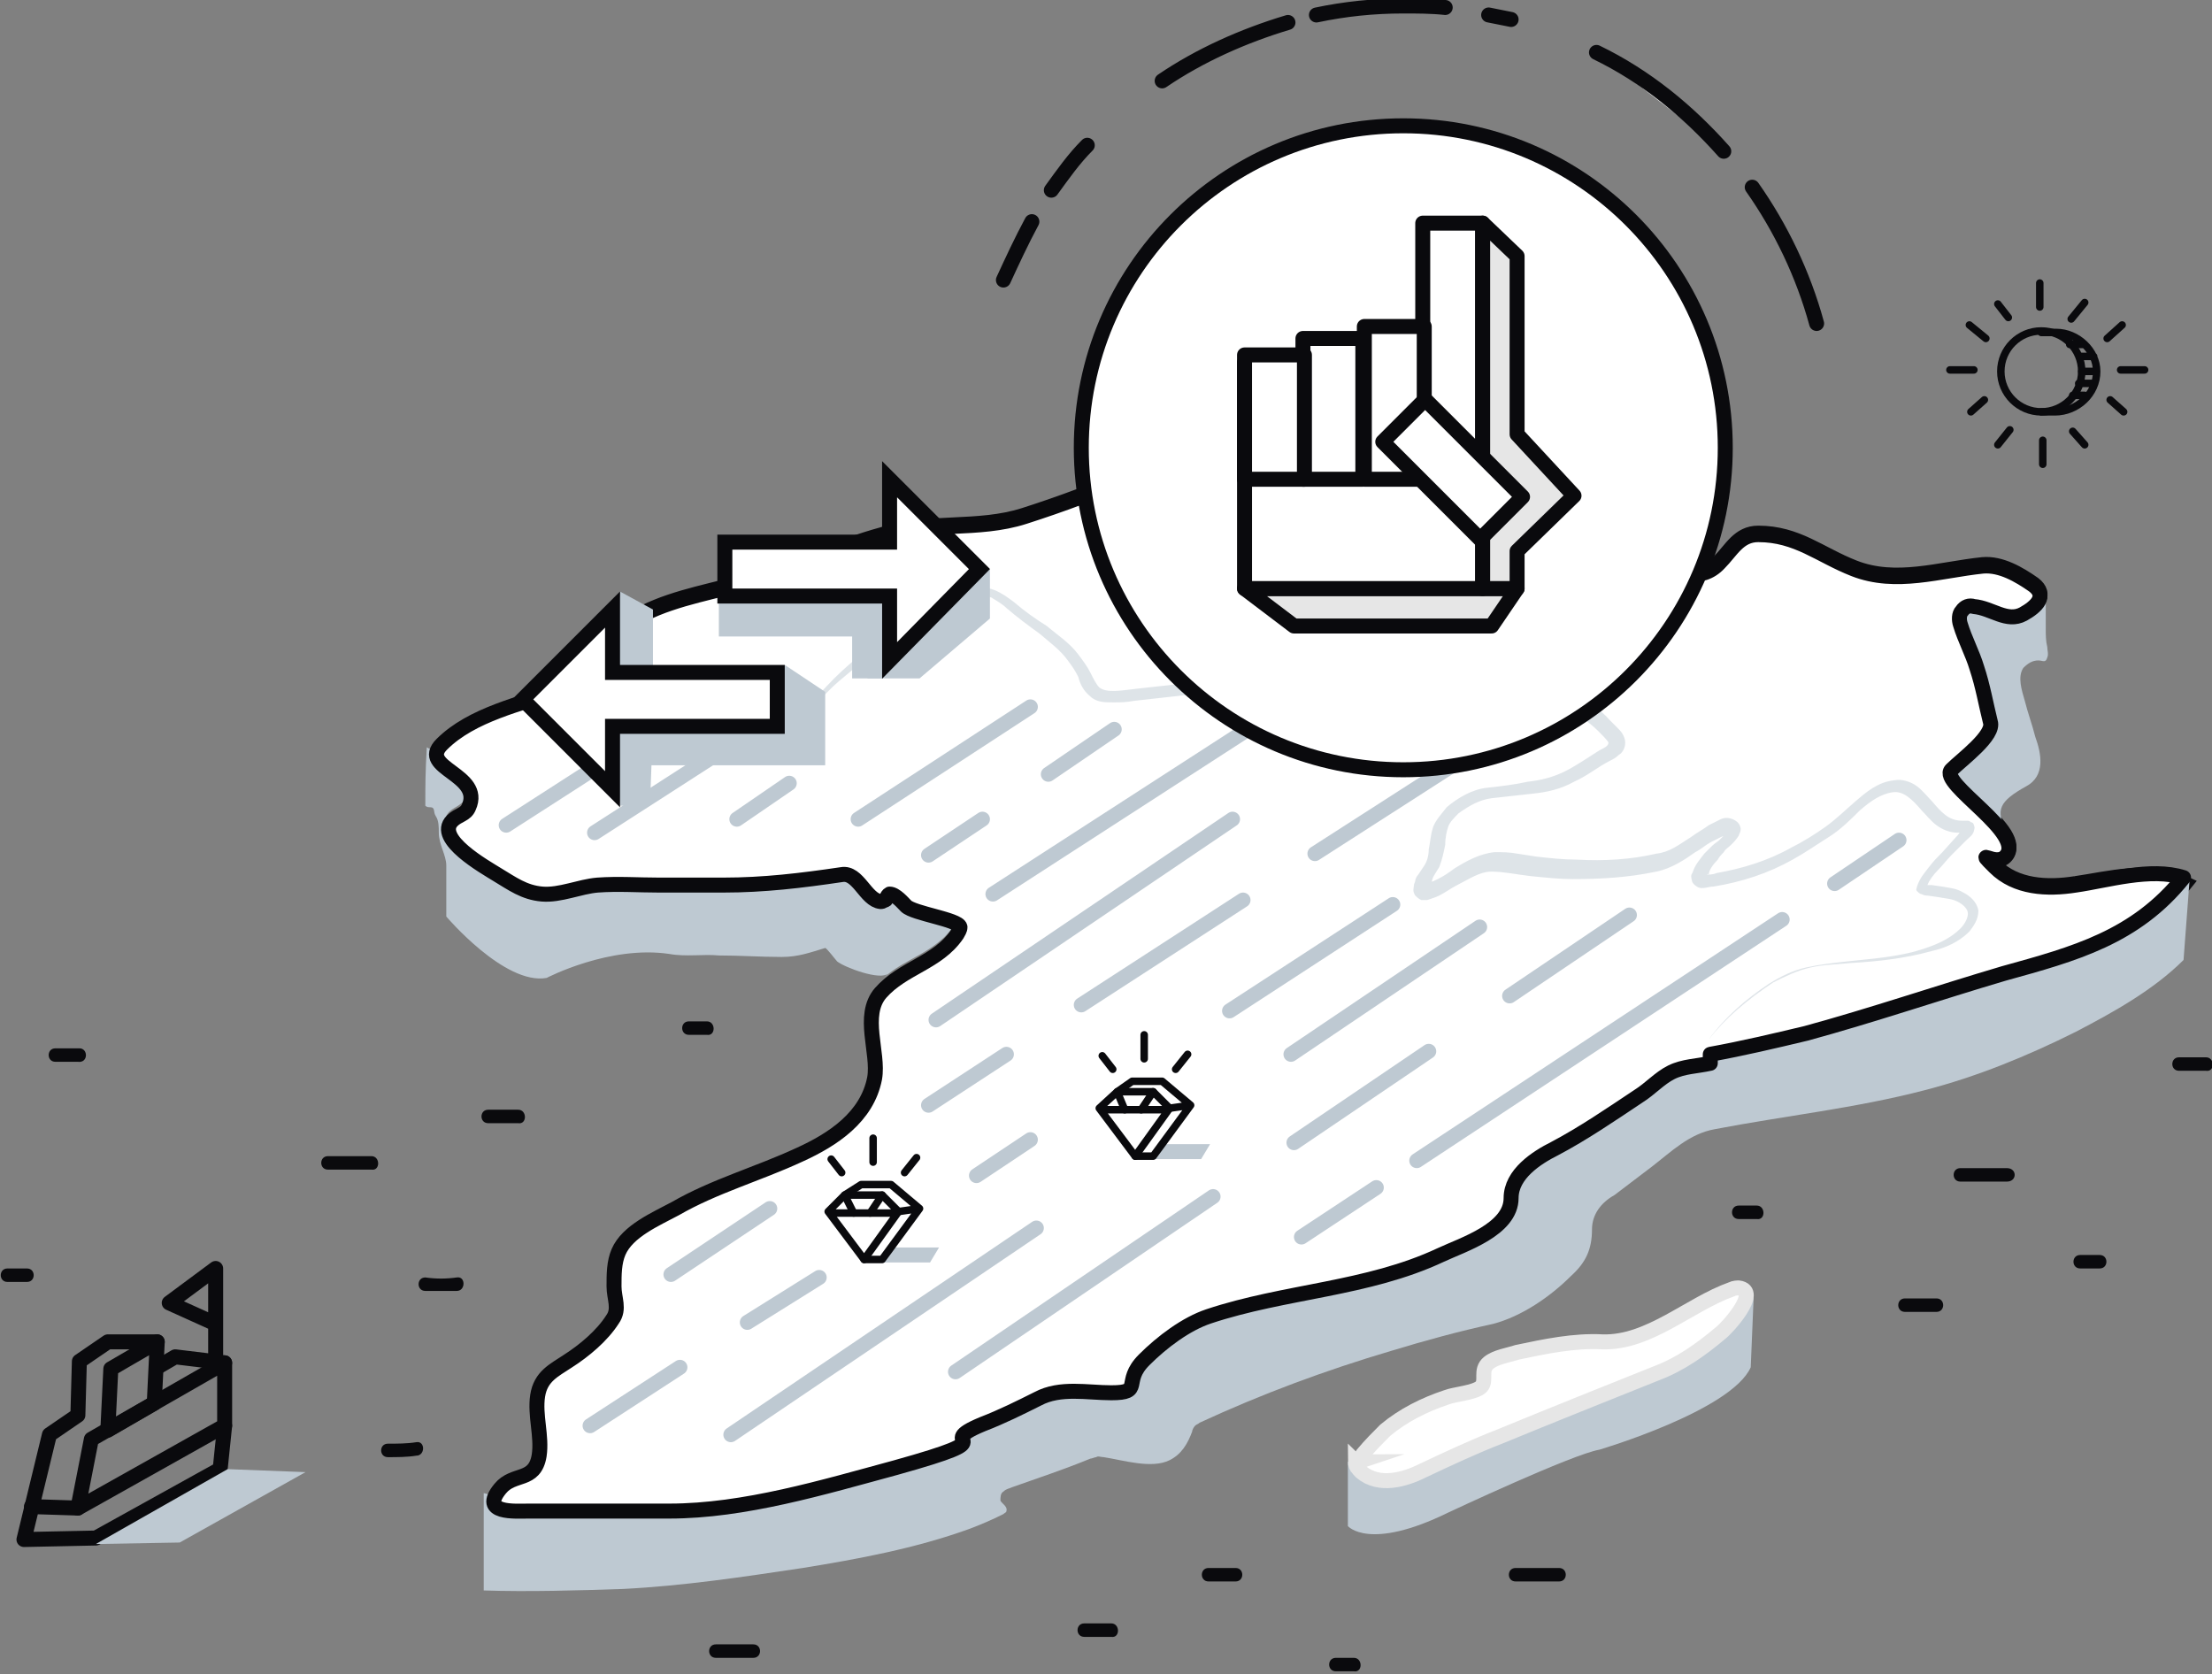 <svg xmlns="http://www.w3.org/2000/svg" viewBox="0 0 147.7 111.8"><rect x="0" y="0" width="147.7" height="111.8" fill="#808080" stroke="none"/><path fill="#bec9d2" d="M117.1 86.5c-.1.9-1.9 2.3-2.2 2.6-1.3 1.1-2.7 2.1-4.3 2.7-3.5 1.4-7 2.8-10.4 4.2-1.8.7-3.5 1.5-5.2 2.3-1.2.6-2.9 1.1-4.1.1-.2-.2-.4-.6-.4-.7l-.5-.1v4.3s1.4 1.7 6.7-.9c0 0 8.3-3.9 10.1-4.2 0 0 8.8-2.6 10.1-5.5l.2-4.8zM59 65.3c1.4-1.3 3.5-1.7 4.7-3.5.1-.1.2-.3.2-.5-.1-.5-3-.8-3.6-1.4-.2-.2-.8-.9-1.1-.8-.2 0-.2.3-.3.4-.1 0-.1.1-.3.1-1-.1-1.4-2-2.6-1.8-2.7.4-5.2.7-7.9.7H43.8c-1.4 0-2.7-.1-4.1 0-1.2.1-2.5.7-3.7.6-1.1-.1-2-.8-3-1.3-.7-.4-4.2-2.4-3-3.6.3-.3.8-.4 1.1-.9.8-1.6-1.6-2.2-2.1-3.1l-.5-.3c-.1 1.6-.1 2.6-.1 3.8v.1c.1.1.2.1.3.1.4 0 .2.3.4.6s.2.7.2 1.1c0 .8.5 1.5.5 2.2v3.4s3.9 4.6 6.7 4.1c0 0 4.2-2.2 8.2-1.6 1.1.2 2.3 0 3.3.1 1.4 0 2.8.1 4.2.1 1.1 0 1.9-.3 2.9-.6.1 0 .7.8.8.9.5.4 2.9 1.3 3.4.8l-.3.3z"/><path fill="#e6e6e6" stroke="#0a0a0d" stroke-miterlimit="10" d="M138.6 59c-1.9.3-4 .2-5.4-1.2-1.4-1.4 0 0 .7-.7 1.5-1.5-4.5-4.9-3.6-5.8.7-.7 2.9-2.3 2.6-3.2-.3-1.2-.5-2.4-.9-3.6-.3-1-.8-1.9-1.1-2.9-.1-.3-.1-.7.1-.9.2-.3.5-.4.8-.3 1.2.1 2.2 1.1 3.3.5.9-.5 1.6-1.2.7-1.9-1-.7-2.2-1.4-3.4-1.3-2.9.3-5.8 1.3-8.6.2-2.3-.9-3.8-2.3-6.4-2.3-1.3 0-1.8 1.1-2.6 1.9-1.2 1.3-2.9.7-4.2-.1-1.1-.6-2.2-1.7-3.5-1.8-1.2-.1-2 .6-2.9-.3-1-1-.4-2.4.9-2.7.5-.1 1-.1 1.5-.3.7-.2 1-1.7.1-1.7-1.7 0-3.2.5-4.9.7-2.4.3-4.7-.5-7.1-.6-1.8-.1-3.6-.2-5.5 0-1.5.2-3.3 1.1-4.8.4-1-.5-1.1-1.9-2.2-2.1-2-.5-4.8 1.9-6.6 2.7-2.3 1-4.7 1.9-7.2 2.7-3.1 1-6.4.3-9.5 1.3-2.9.8-5.8 2.1-8.7 3-2.3.7-5 1.1-7.2 2.2-1.2.6-2.2 1.5-3.1 2.5-.6.6-1.7 2.3-2.5 2.6 1 0 2.9-.5 3.7.3.5.6.2 1.8 1.2 1.8h10.2c1.5 0 1.9.1 2.9-1 .9-1 1.8-1.9 2.8-2.7 1.4-1.2 2.8-2.2 4.4-3.1 1.3-.8 3.1-2 4.7-1.6.5.2 1 .5 1.4.9 1.6 1.4 3.9 2.6 4.8 4.6.6 1.4 1.3 1.4 2.8 1.3 3-.3 5.9-.6 8.9-1.1 2.7-.4 5.3-1.1 7.9-1.4 5.5-.7 11.5.9 15.6 4.7.8.8.6 1.2-.3 1.7-1.2.7-2.2 1.5-3.6 1.9-1.4.4-2.9.5-4.3.7-1 .1-2 .8-2.7 1.6-.9 1-.4 2.1-1 3.2-.2.3-.4.6-.5.9-.5 1.6 1.4.3 1.8 0 1.5-.9 2.2-1.3 4-1.1 3.1.5 5.9.7 9.1.1.4-.1.7-.1 1.1-.3 1.3-.5 2.4-1.6 3.7-2.1.2-.1.4-.2.6-.1.8.3-.6 1.3-.8 1.5-.3.2-1.7 1.7-1 2.1.1.1.3.1.4 0 3-.3 5.8-1.7 8.2-3.4 1.3-.9 2.4-2.7 4.1-2.9 1.9-.2 2.2 2.2 3.8 2.7.8.2 1.5-.1.8.8-.4.4-3.5 3.4-2.5 3.6.8.1 2.1.1 2.7.7 1.1 1-.4 2.3-1.4 2.8-2.3 1.1-5.3 1.2-7.7 1.4-1.7.1-3.2.7-4.6 1.7-1.9 1.4-3.2 2.6-4.3 4.6h0c2.2-.4 4.3-.9 6.4-1.4 4.4-1.2 8.8-2.7 13.2-4 4.7-1.3 8.8-2.4 12-6.4-2.3-1.1-5.2-.3-7.3 0z"/><path fill="#bec9d2" d="M34.6 100.3H44c5 0 10.3-1.6 15.1-2.9 7.9-2.2 2.2-1.4 5.8-2.9 1.3-.5 2.5-1.1 3.7-1.7 1.5-.8 3.3-.4 4.9-.4 2.2 0 .7-.7 2.2-2.2 1.2-1.2 2.8-2.4 4.3-2.9 5.1-1.7 10.6-1.8 15.5-4.1 1.5-.7 4.7-1.7 4.7-3.8 0-1.6 1.7-2.7 2.9-3.3 1.9-1 3.8-2.3 5.6-3.5.8-.5 1.4-1.2 2.2-1.6.8-.4 1.7-.4 2.6-.6h.2c2.2-.4 4.3-.9 6.4-1.4 4.4-1.2 8.8-2.7 13.2-4 4.7-1.3 8.8-2.4 12-6.4l.9.2-.4 5.3c-2 2-4.7 3.5-7.2 4.8-3.2 1.6-6.6 3-10.1 3.9-4.6 1.2-9.3 1.7-14 2.6-1.7.3-2.9 1.5-4.2 2.5-.8.6-1.7 1.3-2.5 1.9-.9.5-1.5 1.3-1.5 2.3 0 1.3-.4 2.2-1.4 3.1-1.4 1.4-3.3 2.7-5.2 3.2-2.3.5-4.5 1.1-6.8 1.8-4.4 1.3-8.7 2.9-12.8 4.8-.1.1-.2.1-.3.2-.1.1-.2.3-.2.4-.3.8-.7 1.5-1.5 1.9-1.2.6-3.1 0-4.4-.2-.2 0-.4-.1-.5 0-.1 0-.3.1-.4.1-1.7.7-3.5 1.3-5.2 1.9-.2.1-.4.1-.6.3-.2.1-.2.4-.2.6.1.2.5.4.4.7 0 .1-.1.1-.2.2-.8.4-1.5.7-2.3 1-3.6 1.3-7.4 2-11.1 2.6-4 .6-8 1.2-12 1.4-2.9.1-6.4.2-9.3.1v-6.5l2.3.6zM133.9 56.9c-.4-3.1-4.6-4.7-3.7-5.6.7-.7 2.9-2.3 2.6-3.2-.3-1.2-.5-2.4-.9-3.6-.3-1-.8-1.9-1.1-2.9-.1-.3-.1-.7.1-.9.2-.3.5-.4.8-.3 1.2.1 2.2 1.1 3.3.5.9-.5.6-1.9 1.2-1.9.2 0 .4.8.4.8V42c0 .4 0 .8.1 1.2 0 .2.1.5 0 .7-.1.4-.3.2-.6.2-.4 0-.7.2-1 .5-.4.6-.1 1.5.1 2.2.2.8.5 1.6.7 2.4.4 1.1.7 2.6-.6 3.3-1.8 1-2.1 1.6-1.3 3l-.1 1.4z"/><path fill="none" stroke="#bec9d2" stroke-linecap="round" stroke-linejoin="round" stroke-miterlimit="10" d="M33.8 50.9l4.4-2.8M58.1 48.7l6.9-4.6"/><path fill="#fff" stroke="#0a0a0d" stroke-linecap="round" stroke-linejoin="round" stroke-miterlimit="10" d="M114.2 70.4c2.2-.4 4.3-.9 6.4-1.4 4.4-1.2 8.8-2.7 13.2-4 4.7-1.3 8.8-2.4 12-6.4-2.2-.7-5.1.2-7.2.5-1.9.3-4 .2-5.4-1.2-1.4-1.4 0 0 .7-.7 1.5-1.5-4.5-4.9-3.6-5.8.7-.7 2.9-2.3 2.6-3.2-.3-1.2-.5-2.4-.9-3.6-.3-1-.8-1.9-1.1-2.9-.1-.3-.1-.7.1-.9.2-.3.5-.4.8-.3 1.2.1 2.2 1.1 3.3.5.9-.5 1.6-1.2.7-1.9-1-.7-2.2-1.4-3.4-1.3-2.9.3-5.8 1.3-8.6.2-2.3-.9-3.8-2.3-6.4-2.3-1.3 0-1.8 1.1-2.6 1.9-1.2 1.3-2.9.7-4.2-.1-1.1-.6-2.2-1.7-3.5-1.8-1.2-.1-2 .6-2.9-.3-1-1-.4-2.4.9-2.7.5-.1 1-.1 1.5-.3.7-.2 1-1.7.1-1.7-1.7 0-3.2.5-4.9.7-2.4.3-4.7-.5-7.1-.6-1.8-.1-3.6-.2-5.5 0-1.5.2-3.3 1.1-4.8.4-1-.5-1.1-1.9-2.2-2.1-2-.5-4.8 1.9-6.6 2.7-2.3 1-4.7 1.9-7.2 2.7-3.1 1-6.4.3-9.5 1.3-2.9.8-5.8 2.1-8.7 3-2.3.7-5 1.1-7.2 2.2-1.2.6-2.2 1.5-3.1 2.5-.6.6-1.7 2.3-2.5 2.6-2.6.9-5.9 1.6-7.9 3.6-1.6 1.6 2.8 2 1.8 4.2-.2.5-.7.5-1.1.9-1.2 1.2 2.2 3.1 3 3.6 1 .6 1.8 1.2 3 1.3 1.2.1 2.5-.5 3.7-.6 1.4-.1 2.7 0 4.1 0H48.3c2.7 0 5.2-.3 7.9-.7 1.1-.2 1.6 1.7 2.6 1.8.2 0 .2-.1.3-.1.1 0 .1-.3.3-.4.4 0 .9.6 1.1.8.5.5 3.5.9 3.6 1.4 0 .2-.1.3-.2.5-1.3 1.9-3.6 2.2-5.1 3.9-1.3 1.5-.1 4-.4 5.7-.5 2.6-2.8 4.1-5 5.1-2.8 1.3-5.7 2.1-8.3 3.6-1.3.7-3.2 1.5-3.8 2.9-.3.7-.3 1.5-.3 2.3 0 .8.4 1.5-.1 2.2-.7 1.1-1.9 2.1-3 2.8-.9.6-1.8 1-2 2.3-.2 1.3.3 2.7.1 4-.3 1.8-1.7 1.1-2.6 2.2-1.4 1.7 1 1.5 1.9 1.5h9.4c5 0 10.3-1.6 15.1-2.9 7.9-2.2 2.2-1.4 5.8-2.9 1.3-.5 2.5-1.1 3.7-1.7 1.5-.8 3.3-.4 4.9-.4 2.2 0 .7-.7 2.2-2.2 1.2-1.2 2.8-2.4 4.3-2.9 5.1-1.7 10.6-1.8 15.5-4.1 1.5-.7 4.7-1.7 4.7-3.8 0-1.6 1.7-2.7 2.9-3.3 1.9-1 3.8-2.3 5.6-3.5.8-.5 1.4-1.2 2.2-1.6.8-.4 1.7-.4 2.6-.6v-.6z"/><path fill="none" stroke="#bec9d2" stroke-linecap="round" stroke-linejoin="round" stroke-miterlimit="10" d="M49.2 54.7l3.5-2.4M57.3 54.7l11.5-7.5M66.3 59.7L84.4 48M82.1 67.5L93 60.4M65.2 78.5l3.6-2.4M49.9 88.3l4.8-3M39.4 95.2l6-3.9M87.8 57l13.7-8.8M72.2 67.1l10.8-7M62 73.8l5.2-3.4M44.8 85.1l6.6-4.4"/><path fill="none" stroke="#e6e6e6" stroke-linecap="round" stroke-linejoin="round" stroke-miterlimit="10" d="M88.7 50.3l6.4-4.3"/><path fill="none" stroke="#bec9d2" stroke-linecap="round" stroke-linejoin="round" stroke-miterlimit="10" d="M62.5 68.1l19.8-13.4M86.2 70.4l12.6-8.5M122.5 59l4.3-2.9M94.6 77.5L119 61.4M86.9 82.6l5-3.3M100.8 66.5l8-5.4M86.4 76.3l9-6.1M63.8 91.6L81 79.9M48.8 95.8L69.2 82M70 51.7l4.4-3M62 57.1l3.6-2.4M33.8 55.1l8.7-5.6M39.7 55.6l8.7-5.6"/><path fill="#fff" stroke="#e6e6e6" stroke-miterlimit="10" d="M90.7 97.6c0-.2.2-.3.3-.5.5-.6 1-1.1 1.5-1.6 1.2-1 2.6-1.7 4.1-2.2.5-.2 1.9-.3 2.3-.7.4-.4-.1-1.1.5-1.6.5-.4 1.3-.5 1.9-.7 1.9-.4 3.8-.8 5.7-.7 3.1.1 5.8-2.5 8.6-3.5.2-.1.4-.1.5-.1 1.5.2-.8 2.7-1.2 3-1.3 1.1-2.7 2.1-4.3 2.7-3.5 1.4-7 2.8-10.4 4.2-1.8.7-3.5 1.5-5.2 2.3-1.2.6-2.9 1.1-4.1.1-.2-.2-.4-.4-.4-.7.1.1.1 0 .2 0z"/><path fill="#0a0a0d" d="M34.6 74.1h-2c-.6 0-.6.9 0 .9h2c.6.1.6-.9 0-.9zM24.8 77.2h-2.9c-.6 0-.6.9 0 .9h2.9c.6.1.6-.9 0-.9zM30.5 85.3c-.7.1-1.4.1-2.1 0-.6 0-.6.9 0 .9h2.1c.6 0 .6-1 0-.9zM1.8 84.7H.5c-.6 0-.6.9 0 .9h1.3c.6 0 .6-.9 0-.9zM5.3 70H3.7c-.6 0-.6.9 0 .9h1.5c.7.1.7-.9.1-.9zM27.8 96.3c-.6.1-1.3.1-1.9.1-.6 0-.6.9 0 .9s1.3 0 1.9-.1c.6 0 .6-1 0-.9zM47.2 68.2H46c-.6 0-.6.9 0 .9h1.2c.6.1.6-.9 0-.9zM74.2 108.4h-1.8c-.6 0-.6.9 0 .9h1.8c.6.1.6-.9 0-.9zM82.5 104.7h-1.8c-.6 0-.6.9 0 .9h1.8c.6 0 .6-.9 0-.9zM50.3 109.8h-2.5c-.6 0-.6.9 0 .9h2.5c.6 0 .6-.9 0-.9zM104.1 104.7h-2.9c-.6 0-.6.9 0 .9h2.9c.6 0 .6-.9 0-.9zM90.4 110.7h-1.2c-.6 0-.6.9 0 .9h1.2c.6.1.6-.9 0-.9zM134 78h-3.1c-.6 0-.6.9 0 .9h3.1c.7 0 .7-.9 0-.9zM140.2 83.8h-1.3c-.6 0-.6.9 0 .9h1.3c.6 0 .6-.9 0-.9zM129.3 86.7h-2.1c-.6 0-.6.9 0 .9h2.1c.6 0 .6-.9 0-.9zM117.3 80.5h-1.2c-.6 0-.6.9 0 .9h1.2c.6.1.6-.9 0-.9zM147.3 70.6h-1.8c-.6 0-.6.9 0 .9h1.8c.6.1.6-.9 0-.9z"/><path fill="none" stroke="#0a0a0d" stroke-linecap="round" stroke-linejoin="round" stroke-miterlimit="10" d="M6.1 96.1l-.9 4.6 9.8-5.5V91z"/><path fill="none" stroke="#0a0a0d" stroke-linecap="round" stroke-linejoin="round" stroke-miterlimit="10" d="M7.4 91.4l3.1-1.8-.2 4.1-3.1 1.8z"/><path fill="none" stroke="#0a0a0d" stroke-linecap="round" stroke-linejoin="round" stroke-miterlimit="10" d="M10.5 89.6H7.2l-1.9 1.3-.1 3.6-1.9 1.3-1.7 7 4.8-.1 8.3-4.6.3-2.9"/><path fill="#bec9d2" d="M6.4 103.1l5.6-.1 8.4-4.7-5.2-.2z"/><path fill="none" stroke="#0a0a0d" stroke-linecap="round" stroke-linejoin="round" stroke-miterlimit="10" d="M5.2 100.7l-3.1-.1M10.5 91.3l1.2-.7 3.3.4M14.4 90.9v-6.2L11.3 87l3.1 1.4"/><path fill="#bec9d2" d="M62.1 84.3h-3.4l.7-1h3.3z"/><path fill="#fff" d="M57.7 84.1h1.2l2.5-3.4-1.9-1.6h-2l-1.1.7-1.1 1.1z"/><g fill="none" stroke="#0a0a0d" stroke-linecap="round" stroke-linejoin="round" stroke-miterlimit="10" stroke-width=".5"><path d="M55.3 80.9l1.1-1.1h2.5l1.1 1.1-2.3 3.2zM55.8 81h3.7"/><path d="M57 81l-.6-1.2 1.1-.7h2l1.9 1.6-2.5 3.4h-1.2M58.9 79.8l-.8 1.2M60 80.9l1.4-.2M56.2 78.3l-.7-.9M58.3 76v1.6M60.4 78.3l.8-1"/></g><g><path fill="#bec9d2" d="M80.2 77.4h-3.4l.7-1h3.3z"/><path fill="#fff" d="M75.8 77.2H77l2.5-3.4-1.9-1.6h-2l-1 .7-1.2 1.1z"/><g fill="none" stroke="#0a0a0d" stroke-linecap="round" stroke-linejoin="round" stroke-miterlimit="10" stroke-width=".5"><path d="M73.4 74l1.2-1.1H77l1.1 1.1-2.3 3.2zM73.9 74.1h3.7"/><path d="M75.1 74.1l-.5-1.2 1-.7h2l1.9 1.6-2.5 3.4h-1.2M77 72.9l-.8 1.2M78.1 74l1.4-.2M74.3 71.4l-.7-.9M76.4 69.1v1.6M78.5 71.4l.8-1"/></g></g><g><g fill="none" stroke="#0a0a0d" stroke-linecap="round" stroke-linejoin="round" stroke-miterlimit="10" stroke-width=".5"><path d="M134.1 21.2l-.7-.9M136.2 18.9v1.6M138.3 21.3l.9-1.1"/></g><g fill="none" stroke="#0a0a0d" stroke-linecap="round" stroke-linejoin="round" stroke-miterlimit="10" stroke-width=".5"><path d="M138.4 28.8l.8.9M136.4 31v-1.6M134.2 28.7l-.8 1"/></g><g fill="none" stroke="#0a0a0d" stroke-linecap="round" stroke-linejoin="round" stroke-miterlimit="10" stroke-width=".5"><path d="M132.5 26.7l-.9.8M130.2 24.7h1.6M132.6 22.6l-1.1-.9"/></g><path fill="none" stroke="#0a0a0d" stroke-linecap="round" stroke-linejoin="round" stroke-miterlimit="10" stroke-width=".5" d="M140.7 22.6l1-.9"/><g fill="none" stroke="#0a0a0d" stroke-linecap="round" stroke-linejoin="round" stroke-miterlimit="10" stroke-width=".5"><path d="M140.9 26.7l.9.8M143.2 24.7h-1.6"/></g><circle cx="136.3" cy="24.8" r="2.7" fill="none" stroke="#0a0a0d" stroke-linecap="round" stroke-linejoin="round" stroke-miterlimit="10" stroke-width=".5"/><path fill="none" stroke="#0a0a0d" stroke-linecap="round" stroke-linejoin="round" stroke-miterlimit="10" stroke-width=".5" d="M136.3 27.5h.9c1.5 0 2.8-1.2 2.8-2.7 0 0 0 0 0 0s0 0 0 0c0-1.4-1.3-2.6-2.7-2.6h-1M138.2 23h1M139 23.8h.8M139 24.8h1M138.8 25.6h1M138.4 26.4h.8"/></g><g fill="#fff" stroke="#0a0a0d" stroke-linecap="round" stroke-linejoin="round" stroke-miterlimit="10"><path d="M68.9 14.8c-.7 1.3-1.3 2.6-1.9 3.9M72.6 9.7c-.9.9-1.6 1.9-2.4 3M86 1.5c-3 .9-5.9 2.2-8.4 3.9M96.5.5c-.9-.1-1.9-.1-2.8-.1-2 0-3.9.2-5.8.6M100.9 1.3L99.4 1M115.1 10.1c-2.4-2.7-5.2-5-8.5-6.6M121.3 21.6c-.9-3.3-2.4-6.4-4.3-9.1"/></g><g opacity=".5"><path fill="#bec9d2" d="M114.1 69.4c1.1-1.5 2.5-2.7 4-3.7.8-.5 1.6-.9 2.5-1.1.9-.2 1.8-.3 2.7-.4 1.8-.2 3.6-.3 5.3-.9.9-.3 1.7-.7 2.3-1.3.3-.3.5-.7.5-1 0-.3-.3-.6-.7-.8-.4-.2-.8-.2-1.3-.3l-.7-.1c-.1 0-.2 0-.4-.1-.1 0-.2-.1-.3-.2-.1-.1 0-.2 0-.3.2-.6.5-.9.8-1.3.3-.4.6-.7.9-1l.9-1c.1-.1.3-.3.3-.5v.1c0 .1 0 .1.1.1h-.3c-.5 0-1-.2-1.4-.5-.4-.3-.7-.7-1-1-.6-.7-1.2-1.3-1.9-1.2-.8.1-1.5.6-2.2 1.2-.6.6-1.3 1.3-2.1 1.8s-1.5 1-2.4 1.5c-1.6.9-3.4 1.5-5.3 1.8-.3 0-.4.1-.8.1-.2 0-.5-.2-.6-.4-.1-.3-.1-.5 0-.6.2-.6.5-.9.8-1.3l.5-.5c.2-.2.4-.3.5-.4l.4-.4c0-.1 0-.1 0 0 .1.1.1.1 0 .1 0 0-.1 0-.3.1l-.6.3c-.4.2-.7.5-1.1.7-.7.5-1.6 1.1-2.6 1.3-1.9.4-3.7.5-5.6.5-.9 0-1.8-.1-2.8-.2-.9-.1-1.8-.3-2.6-.3s-1.5.5-2.3.9c-.4.2-.8.5-1.2.7-.2.1-.5.2-.8.3h-.4c-.2-.1-.3-.2-.4-.3-.2-.3-.1-.5-.1-.6 0-.2.1-.3.1-.4 0-.1.1-.3.2-.4l.4-.6c.2-.3.3-.7.3-1.1.1-.4.1-.9.3-1.5.2-.5.6-.9.9-1.3.7-.6 1.7-1.2 2.7-1.3.9-.1 1.8-.2 2.7-.4.9-.1 1.7-.3 2.5-.7.8-.4 1.5-.9 2.3-1.4.2-.1.4-.2.5-.3.1-.1.1-.2.1-.2 0-.1-.4-.5-.7-.8-.6-.6-1.4-1.1-2.1-1.6-3-1.9-6.6-2.8-10.1-2.9-3.6-.1-7.1 1.1-10.7 1.6l-5.4.6-2.7.3c-.5.1-.9.1-1.4.1-.5 0-1.1 0-1.5-.4-.5-.4-.7-.9-.8-1.3-.2-.4-.4-.7-.7-1.1-.5-.7-1.2-1.2-1.9-1.8-.7-.5-1.5-1.1-2.2-1.7-.3-.3-.7-.5-1-.7-.4-.1-.8-.2-1.2-.1-.8.1-1.6.5-2.4 1-.8.5-1.6.9-2.3 1.4-1.5 1-2.9 2.1-4.3 3.3-.7.6-1.3 1.3-1.9 1.9-.3.3-.8.6-1.3.7-.5.1-.9 0-1.4 0l-5.4.1h-4.8c-.2 0-.5-.1-.6-.3-.3-.4-.2-.9-.4-1.3s-.6-.6-1.1-.7c-.9-.1-1.8.1-2.7.1.9 0 1.8-.3 2.7-.1.4.1.9.3 1.1.7.2.4.2.9.4 1.3s.8.2 1.2.2h4.1l5.5-.1c.5 0 .9 0 1.3-.1s.7-.3 1.1-.6c.6-.6 1.2-1.3 1.9-2 1.3-1.3 2.8-2.4 4.3-3.4.8-.5 1.5-1 2.3-1.5.8-.5 1.6-.9 2.6-1.1.5-.1 1-.1 1.5.1s.9.5 1.3.8c.7.6 1.4 1.1 2.2 1.6.7.6 1.5 1.1 2.1 1.9.3.4.6.8.8 1.2.2.4.4.8.6 1 .5.4 1.5.2 2.4.1l2.7-.3 5.4-.7c3.6-.5 7.1-1.7 10.8-1.6 3.7 0 7.4 1 10.6 3 .8.5 1.6 1 2.2 1.7l.5.5c.2.2.4.4.5.8.1.5-.2.9-.4 1-.2.2-.4.3-.6.4-.8.4-1.5 1-2.4 1.4-.9.5-1.8.7-2.8.8l-2.7.3c-.8.1-1.5.5-2.2 1-.3.3-.6.6-.7.9-.1.3-.2.7-.2 1.2-.1.5-.2 1-.4 1.5-.3.5-.5.7-.5 1.1 0 .1 0 .1 0 0l-.1-.1c.1 0 .3-.1.5-.2.4-.2.7-.4 1.1-.7.8-.5 1.7-1 2.7-1.1.5 0 1 0 1.5.1l1.3.2c.9.1 1.8.2 2.7.2 1.8.1 3.6 0 5.3-.4.9-.1 1.5-.6 2.3-1.1.4-.3.8-.5 1.2-.8l.6-.3c.2-.1.5-.3 1-.1.2.1.4.2.5.5.1.3-.1.5-.1.6-.2.3-.3.4-.5.6-.2.2-.4.3-.5.5-.1.1-.3.3-.4.5-.3.3-.6.7-.6 1 0 .1 0 .1 0 0 0 0-.1-.1-.1 0 .1 0 .4 0 .6-.1 1.7-.3 3.4-.8 5-1.7.8-.4 1.6-.9 2.3-1.4.7-.5 1.3-1.1 2-1.7.7-.6 1.5-1.3 2.6-1.4.5-.1 1.1.1 1.5.4.4.3.7.7 1 1 .6.7 1.1 1.3 2 1.3h.4s.1 0 .2.1c.1 0 .2.1.2.2.1.2 0 .3 0 .4-.1.3-.3.4-.5.6l-1 1c-.3.3-.6.7-.9 1-.3.3-.6.7-.7 1 0 .1 0 0 0 0h.3l.7.1c.5.1.9.1 1.4.4.4.2.9.6 1 1.2 0 .6-.3 1-.6 1.4-.7.7-1.6 1.1-2.5 1.3-1.8.5-3.6.7-5.4.8-.9.1-1.8.1-2.7.3-.9.2-1.7.6-2.5 1-1.8 1.2-3.2 2.4-4.3 3.8z"/></g><g><path fill="#bec9d2" d="M41.4 53.8h2l.1-2.7h11.6v-4.9l-2.7-1.8-.4 4.1H41zM41.4 39.5l2.2 1.2v4.1h-2.7z"/><path fill="#fff" stroke="#0a0a0d" stroke-miterlimit="10" d="M51.9 44.9h-11v-4.2l-6 6 6 6v-4.2h11z"/></g><g><path fill="#bec9d2" d="M48 39.8v2.7h8.9v2.8h2v-5.5z"/><path fill="#bec9d2" d="M57.9 45.3h3.5l4.7-4V38z"/><path fill="#fff" stroke="#0a0a0d" stroke-miterlimit="10" d="M48.4 36.2h11V32l6 6-6 6.1v-4.3h-11z"/></g><circle cx="93.7" cy="29.9" r="21.5" fill="#fff" stroke="#0a0a0d" stroke-linecap="round" stroke-linejoin="round" stroke-miterlimit="10"/><g stroke="#0a0a0d" stroke-linecap="round" stroke-linejoin="round" stroke-miterlimit="10"><path fill="#e6e6e6" d="M83.1 39.3l3.3 2.5h13.2l1.7-2.5z"/><path fill="#fff" d="M99 39.3H83.1V24.2H99v12.5z"/><path fill="#fff" d="M95 14.9h4V32h-4z"/><path fill="#fff" d="M91.1 21.8h4V32h-4zM87 22.6h4V32h-4z"/><path fill="#fff" d="M83.1 23.7h4V32h-4z"/><path fill="#e6e6e6" d="M99 39.3h2.3v-2.5l3.8-3.7-3.8-4.1V17.1L99 14.9z"/><path fill="#fff" stroke-width="1" d="M92.33 29.5l2.828-2.829 6.505 6.505-2.828 2.829z"/></g></svg>